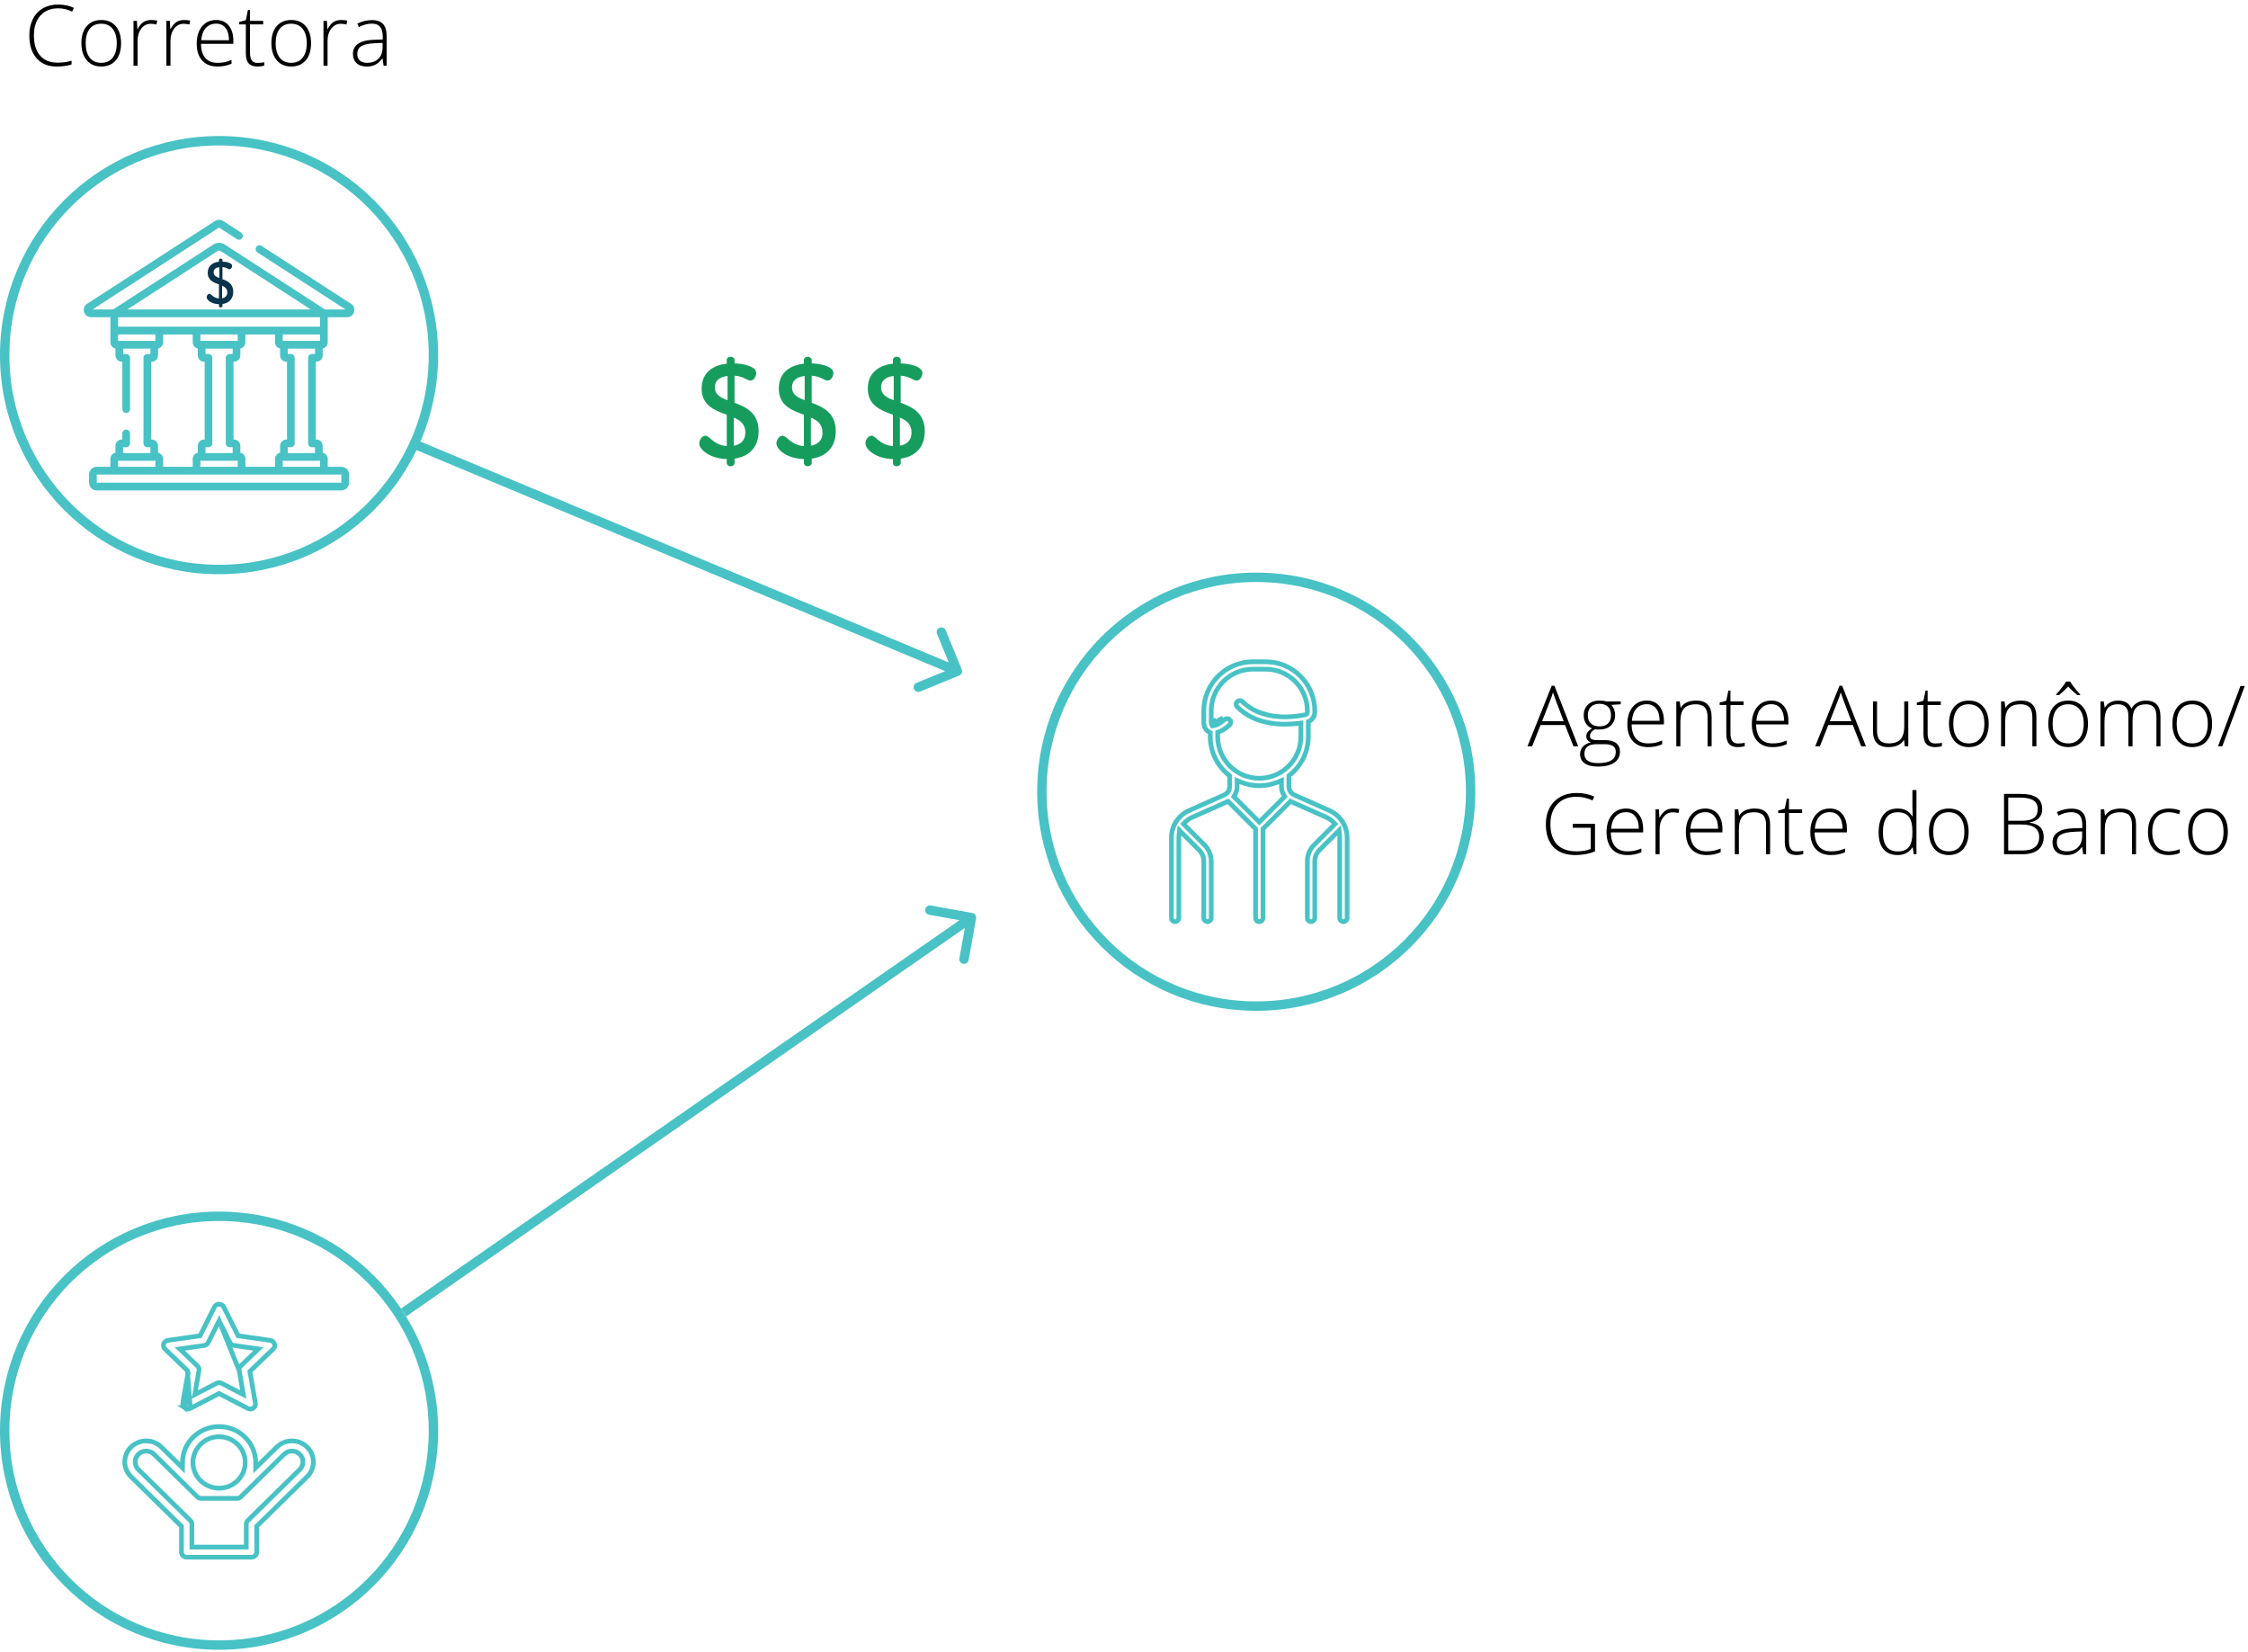 <svg width="479" height="352" viewBox="0 0 479 352" fill="none" xmlns="http://www.w3.org/2000/svg">
<path d="M156.513 85.816V80.04C158.485 80.183 159.217 81.091 159.894 81.091C160.739 81.091 161.135 80.013 161.135 79.471C161.135 78.075 158.432 77.478 156.52 77.424V76.658C156.52 76.319 156.097 76 155.675 76C155.198 76 154.856 76.312 154.856 76.658V77.485C152.18 77.769 149.503 79.193 149.503 82.779C149.503 86.419 152.321 87.443 154.856 88.358V95.041C151.985 94.811 151.227 92.825 150.295 92.825C149.59 92.825 149 93.767 149 94.445C149 95.841 151.368 97.746 154.856 97.8V98.682C154.856 99.021 155.192 99.339 155.675 99.339C156.097 99.339 156.52 99.027 156.52 98.682V97.712C159.559 97.285 161.645 95.353 161.645 91.849C161.638 87.978 158.962 86.724 156.513 85.816ZM155.024 85.273C153.528 84.704 152.321 84.108 152.321 82.487C152.321 81.01 153.448 80.298 155.024 80.095V85.273ZM156.345 94.974V88.968C157.727 89.564 158.821 90.364 158.821 92.154C158.821 93.781 157.868 94.689 156.345 94.974Z" fill="#169D5D"/>
<path d="M172.952 85.816V80.04C174.924 80.182 175.655 81.091 176.333 81.091C177.178 81.091 177.574 80.013 177.574 79.471C177.574 78.074 174.87 77.478 172.958 77.424V76.657C172.958 76.319 172.536 76 172.113 76C171.637 76 171.295 76.312 171.295 76.657V77.484C168.618 77.769 165.942 79.193 165.942 82.779C165.942 86.419 168.759 87.442 171.295 88.358V95.041C168.424 94.811 167.666 92.825 166.733 92.825C166.029 92.825 165.438 93.767 165.438 94.445C165.438 95.841 167.806 97.746 171.295 97.8V98.681C171.295 99.02 171.63 99.339 172.113 99.339C172.536 99.339 172.958 99.027 172.958 98.681V97.712C175.997 97.285 178.083 95.353 178.083 91.849C178.077 87.978 175.4 86.724 172.952 85.816ZM171.462 85.273C169.967 84.704 168.759 84.107 168.759 82.487C168.759 81.009 169.886 80.298 171.462 80.094V85.273ZM172.784 94.974V88.968C174.166 89.564 175.259 90.364 175.259 92.154C175.259 93.781 174.307 94.689 172.784 94.974Z" fill="#169D5D"/>
<path d="M191.919 85.816V80.04C193.891 80.182 194.622 81.091 195.3 81.091C196.145 81.091 196.541 80.013 196.541 79.471C196.541 78.074 193.837 77.478 191.926 77.424V76.657C191.926 76.319 191.503 76 191.08 76C190.604 76 190.262 76.312 190.262 76.657V77.484C187.585 77.769 184.909 79.193 184.909 82.779C184.909 86.419 187.726 87.442 190.262 88.358V95.041C187.391 94.811 186.633 92.825 185.7 92.825C184.996 92.825 184.406 93.767 184.406 94.445C184.406 95.841 186.774 97.746 190.262 97.8V98.681C190.262 99.02 190.597 99.339 191.08 99.339C191.503 99.339 191.926 99.027 191.926 98.681V97.712C194.964 97.285 197.051 95.353 197.051 91.849C197.044 87.978 194.367 86.724 191.919 85.816ZM190.43 85.273C188.934 84.704 187.726 84.107 187.726 82.487C187.726 81.009 188.853 80.298 190.43 80.094V85.273ZM191.751 94.974V88.968C193.133 89.564 194.227 90.364 194.227 92.154C194.227 93.781 193.274 94.689 191.751 94.974Z" fill="#169D5D"/>
<path d="M74.797 64.731L55.737 52.389C55.356 52.141 54.849 52.253 54.606 52.637C54.36 53.02 54.471 53.531 54.852 53.775L73.633 65.939L69.255 65.939L47.875 52.093C47.146 51.622 46.207 51.622 45.478 52.093L24.098 65.939H19.72L46.675 48.48L50.492 50.951C50.873 51.199 51.38 51.087 51.623 50.704C51.869 50.32 51.758 49.809 51.377 49.565L47.563 47.091C47.026 46.744 46.33 46.744 45.793 47.091L18.556 64.731C17.976 65.105 17.718 65.806 17.91 66.474C18.105 67.138 18.7 67.585 19.39 67.585H23.522V72.916C23.522 73.572 23.984 74.121 24.599 74.251V75.701C24.599 76.453 25.208 77.066 25.955 77.066H26.069V87.167C26.069 87.623 26.435 87.991 26.889 87.991C27.342 87.991 27.708 87.623 27.708 87.167V76.245C27.708 75.789 27.342 75.42 26.889 75.42H26.24L26.24 74.281H32.041L32.041 75.42H31.392C30.939 75.42 30.573 75.789 30.573 76.245V94.461C30.573 94.917 30.939 95.286 31.392 95.286H32.041V96.524H26.234V95.286H26.882C27.336 95.286 27.702 94.917 27.702 94.461V92.353C27.702 91.897 27.336 91.528 26.882 91.528C26.429 91.528 26.063 91.897 26.063 92.353V93.637H25.949C25.202 93.637 24.593 94.25 24.593 95.002V96.452C23.978 96.582 23.516 97.131 23.516 97.787V99.451H20.62C19.714 99.451 18.979 100.191 18.979 101.103L18.979 102.837C18.979 103.749 19.714 104.489 20.62 104.489H72.736C73.642 104.489 74.377 103.749 74.377 102.837V101.103C74.377 100.191 73.639 99.451 72.736 99.451H69.834V97.787C69.834 97.131 69.372 96.582 68.757 96.452V95.002C68.757 94.25 68.148 93.637 67.401 93.637H67.287V77.069H67.401C68.148 77.069 68.757 76.456 68.757 75.704V74.254C69.372 74.124 69.834 73.575 69.834 72.919V67.588L73.966 67.588C74.656 67.588 75.25 67.141 75.445 66.474C75.638 65.806 75.379 65.108 74.797 64.731ZM46.366 53.479C46.555 53.356 46.801 53.356 46.99 53.479L66.23 65.939H27.125L46.366 53.479ZM25.16 67.588H68.196V69.606H25.16V67.588ZM51.215 96.455V95.005C51.215 94.253 50.606 93.64 49.859 93.64H49.745L49.745 77.072H49.859C50.606 77.072 51.215 76.459 51.215 75.707V74.257C51.83 74.127 52.292 73.578 52.292 72.922V71.258H58.603V72.922C58.603 73.578 59.065 74.127 59.68 74.257V75.707C59.68 76.459 60.289 77.072 61.036 77.072H61.15V93.64H61.036C60.289 93.64 59.68 94.253 59.68 95.005V96.455C59.065 96.585 58.603 97.134 58.603 97.79V99.454H52.292V97.79C52.292 97.134 51.83 96.585 51.215 96.455ZM33.676 96.455V95.005C33.676 94.253 33.067 93.64 32.32 93.64H32.206V77.072H32.32C33.067 77.072 33.676 76.459 33.676 75.707L33.676 74.257C34.291 74.127 34.753 73.578 34.753 72.922V71.258H41.064V72.922C41.064 73.578 41.526 74.127 42.141 74.257V75.707C42.141 76.459 42.75 77.072 43.497 77.072H43.611L43.611 93.64H43.497C42.75 93.64 42.141 94.253 42.141 95.005V96.455C41.526 96.585 41.064 97.134 41.064 97.79V99.454H34.75V97.79C34.75 97.134 34.288 96.585 33.676 96.455ZM48.928 95.286H49.577V96.524H43.776V95.286H44.424C44.877 95.286 45.244 94.917 45.244 94.461L45.244 76.245C45.244 75.789 44.877 75.42 44.424 75.42H43.776V74.281H49.577V75.42H48.928C48.475 75.42 48.109 75.789 48.109 76.245L48.109 94.461C48.109 94.917 48.475 95.286 48.928 95.286ZM42.957 72.635H42.699V71.255H50.654V72.635H50.396C50.396 72.635 50.396 72.635 50.393 72.635C50.393 72.635 50.393 72.635 50.39 72.635H42.957ZM42.699 98.131C42.78 98.158 42.864 98.174 42.954 98.174H50.393C50.483 98.174 50.573 98.158 50.654 98.131V99.457H42.699V98.131ZM25.415 72.635H25.157V71.255H33.112V72.635H25.415ZM25.16 98.131C25.241 98.158 25.328 98.174 25.418 98.174H32.857C32.947 98.174 33.034 98.158 33.115 98.131V99.454H25.16V98.131ZM72.739 101.106L72.736 102.843C72.736 102.843 72.736 102.843 72.733 102.843L20.614 102.84L20.617 101.103L72.739 101.106ZM67.935 98.174C68.025 98.174 68.112 98.158 68.196 98.131V99.454H60.241V98.131C60.322 98.158 60.406 98.174 60.496 98.174H67.935ZM61.966 75.42H61.318V74.281H67.118V75.42H66.47C66.017 75.42 65.651 75.789 65.651 76.245V94.461C65.651 94.917 66.017 95.286 66.47 95.286H67.118V96.524H61.318V95.286H61.966C62.419 95.286 62.785 94.917 62.785 94.461V76.245C62.785 75.789 62.419 75.42 61.966 75.42ZM68.196 72.635H67.938H60.244V71.255H68.199V72.635H68.196Z" fill="#48C2C5"/>
<path d="M47.398 59.472V56.899C48.281 56.962 48.608 57.367 48.911 57.367C49.289 57.367 49.466 56.886 49.466 56.645C49.466 56.023 48.257 55.757 47.401 55.733V55.391C47.401 55.24 47.212 55.098 47.023 55.098C46.81 55.098 46.657 55.237 46.657 55.391V55.76C45.46 55.887 44.263 56.521 44.263 58.119C44.263 59.741 45.523 60.197 46.657 60.605V63.583C45.373 63.48 45.034 62.595 44.617 62.595C44.302 62.595 44.038 63.015 44.038 63.317C44.038 63.939 45.097 64.788 46.657 64.812V65.205C46.657 65.356 46.807 65.498 47.023 65.498C47.212 65.498 47.401 65.359 47.401 65.205V64.773C48.761 64.583 49.694 63.722 49.694 62.16C49.691 60.436 48.494 59.877 47.398 59.472ZM46.732 59.23C46.063 58.977 45.523 58.711 45.523 57.989C45.523 57.331 46.027 57.013 46.732 56.923V59.23ZM47.323 63.553V60.877C47.941 61.142 48.431 61.499 48.431 62.296C48.431 63.021 48.005 63.426 47.323 63.553Z" fill="#09344C"/>
<circle cx="46.678" cy="75.661" r="45.678" stroke="#48C2C5" stroke-width="2"/>
<circle cx="267.677" cy="168.678" r="45.678" transform="rotate(90 267.677 168.678)" stroke="#48C2C5" stroke-width="2"/>
<path d="M12.42 1.774C10.809 1.774 9.54 2.29 8.614 3.321C7.688 4.353 7.226 5.765 7.226 7.558C7.226 9.392 7.662 10.815 8.535 11.829C9.408 12.843 10.656 13.35 12.279 13.35C13.357 13.35 14.348 13.212 15.25 12.937V13.727C14.4 14.026 13.34 14.176 12.068 14.176C10.264 14.176 8.843 13.593 7.806 12.427C6.769 11.261 6.25 9.632 6.25 7.54C6.25 6.233 6.496 5.082 6.988 4.086C7.486 3.09 8.198 2.322 9.124 1.783C10.056 1.238 11.137 0.966 12.367 0.966C13.621 0.966 14.743 1.2 15.733 1.669L15.373 2.478C14.435 2.009 13.451 1.774 12.42 1.774Z" fill="black"/>
<path d="M25.797 9.21C25.797 10.769 25.419 11.987 24.663 12.866C23.907 13.739 22.864 14.176 21.534 14.176C20.696 14.176 19.958 13.974 19.319 13.569C18.681 13.165 18.191 12.585 17.852 11.829C17.512 11.073 17.342 10.2 17.342 9.21C17.342 7.651 17.72 6.438 18.476 5.571C19.231 4.698 20.269 4.262 21.587 4.262C22.899 4.262 23.928 4.704 24.672 5.589C25.422 6.468 25.797 7.675 25.797 9.21ZM18.256 9.21C18.256 10.523 18.543 11.548 19.117 12.286C19.697 13.019 20.515 13.385 21.569 13.385C22.624 13.385 23.439 13.019 24.013 12.286C24.593 11.548 24.883 10.523 24.883 9.21C24.883 7.892 24.59 6.869 24.004 6.143C23.424 5.416 22.606 5.053 21.552 5.053C20.497 5.053 19.683 5.416 19.108 6.143C18.54 6.863 18.256 7.886 18.256 9.21Z" fill="black"/>
<path d="M32.204 4.262C32.608 4.262 33.042 4.303 33.505 4.385L33.338 5.22C32.94 5.12 32.526 5.07 32.099 5.07C31.284 5.07 30.616 5.416 30.095 6.107C29.573 6.799 29.312 7.672 29.312 8.727L29.312 14H28.442L28.442 4.446H29.181L29.269 6.169H29.33C29.723 5.466 30.142 4.974 30.587 4.692C31.032 4.405 31.571 4.262 32.204 4.262Z" fill="black"/>
<path d="M39.218 4.262C39.622 4.262 40.056 4.303 40.519 4.385L40.352 5.22C39.953 5.12 39.54 5.07 39.112 5.07C38.298 5.07 37.63 5.416 37.108 6.107C36.587 6.799 36.326 7.672 36.326 8.727V14H35.456V4.446H36.194L36.282 6.169H36.344C36.736 5.466 37.155 4.974 37.601 4.692C38.046 4.405 38.585 4.262 39.218 4.262Z" fill="black"/>
<path d="M46.328 14.176C44.94 14.176 43.855 13.748 43.076 12.893C42.303 12.037 41.916 10.839 41.916 9.298C41.916 7.774 42.291 6.556 43.041 5.642C43.791 4.722 44.802 4.262 46.073 4.262C47.198 4.262 48.086 4.654 48.736 5.439C49.387 6.225 49.712 7.291 49.712 8.639V9.342L42.83 9.342C42.842 10.654 43.147 11.656 43.744 12.348C44.348 13.039 45.209 13.385 46.328 13.385C46.873 13.385 47.351 13.347 47.761 13.271C48.177 13.194 48.701 13.03 49.334 12.778V13.569C48.795 13.804 48.297 13.962 47.84 14.044C47.383 14.132 46.879 14.176 46.328 14.176ZM46.073 5.035C45.153 5.035 44.415 5.34 43.858 5.949C43.302 6.553 42.977 7.426 42.883 8.568H48.789C48.789 7.461 48.549 6.597 48.068 5.976C47.588 5.349 46.923 5.035 46.073 5.035Z" fill="black"/>
<path d="M54.871 13.402C55.422 13.402 55.902 13.355 56.312 13.262V13.965C55.891 14.105 55.404 14.176 54.853 14.176C54.01 14.176 53.386 13.95 52.981 13.499C52.583 13.048 52.384 12.339 52.384 11.372V5.202H50.969V4.692L52.384 4.297L52.823 2.135H53.272V4.446L56.075 4.446V5.202H53.272V11.249C53.272 11.981 53.4 12.523 53.658 12.875C53.916 13.227 54.32 13.402 54.871 13.402Z" fill="black"/>
<path d="M66.279 9.21C66.279 10.769 65.901 11.987 65.145 12.866C64.39 13.739 63.347 14.176 62.017 14.176C61.179 14.176 60.44 13.974 59.802 13.569C59.163 13.165 58.674 12.585 58.334 11.829C57.994 11.073 57.824 10.2 57.824 9.21C57.824 7.651 58.202 6.438 58.958 5.571C59.714 4.698 60.751 4.262 62.069 4.262C63.382 4.262 64.41 4.704 65.154 5.589C65.904 6.468 66.279 7.675 66.279 9.21ZM58.738 9.21C58.738 10.523 59.025 11.548 59.6 12.286C60.18 13.019 60.997 13.385 62.052 13.385C63.106 13.385 63.921 13.019 64.495 12.286C65.075 11.548 65.365 10.523 65.365 9.21C65.365 7.892 65.072 6.869 64.486 6.143C63.906 5.416 63.089 5.053 62.034 5.053C60.98 5.053 60.165 5.416 59.591 6.143C59.023 6.863 58.738 7.886 58.738 9.21Z" fill="black"/>
<path d="M72.686 4.262C73.091 4.262 73.524 4.303 73.987 4.385L73.82 5.22C73.422 5.12 73.009 5.07 72.581 5.07C71.767 5.07 71.099 5.416 70.577 6.107C70.056 6.799 69.795 7.672 69.795 8.727V14H68.925V4.446H69.663L69.751 6.169L69.812 6.169C70.205 5.466 70.624 4.974 71.069 4.692C71.515 4.405 72.054 4.262 72.686 4.262Z" fill="black"/>
<path d="M81.739 14L81.519 12.488H81.449C80.969 13.104 80.474 13.54 79.964 13.798C79.46 14.05 78.862 14.176 78.171 14.176C77.233 14.176 76.504 13.935 75.982 13.455C75.461 12.975 75.2 12.31 75.2 11.46C75.2 10.528 75.587 9.805 76.36 9.289C77.14 8.773 78.265 8.501 79.735 8.472L81.555 8.419V7.786C81.555 6.878 81.37 6.192 81.001 5.729C80.632 5.267 80.037 5.035 79.217 5.035C78.332 5.035 77.415 5.281 76.466 5.773L76.141 5.018C77.189 4.525 78.227 4.279 79.252 4.279C80.301 4.279 81.083 4.552 81.599 5.097C82.12 5.642 82.381 6.491 82.381 7.646V14H81.739ZM78.224 13.385C79.243 13.385 80.046 13.095 80.632 12.515C81.224 11.929 81.519 11.117 81.519 10.08V9.14L79.85 9.21C78.508 9.274 77.55 9.485 76.976 9.843C76.407 10.194 76.123 10.745 76.123 11.495C76.123 12.093 76.305 12.559 76.668 12.893C77.037 13.221 77.556 13.385 78.224 13.385Z" fill="black"/>
<path d="M333.48 154.465H328.26L326.467 159H325.474L330.642 146.098H331.213L336.275 159H335.265L333.48 154.465ZM328.585 153.656H333.182L331.433 149.024C331.286 148.661 331.11 148.157 330.905 147.513C330.747 148.075 330.574 148.585 330.387 149.042L328.585 153.656Z" fill="black"/>
<path d="M345.337 149.446V150.053L343.359 150.176C343.887 150.832 344.15 151.553 344.15 152.338C344.15 153.258 343.843 154.005 343.228 154.579C342.618 155.147 341.798 155.432 340.767 155.432C340.333 155.432 340.028 155.414 339.853 155.379C339.507 155.561 339.243 155.774 339.062 156.021C338.88 156.267 338.789 156.527 338.789 156.803C338.789 157.107 338.903 157.33 339.132 157.471C339.366 157.611 339.756 157.682 340.301 157.682H341.971C343.008 157.682 343.802 157.893 344.353 158.314C344.903 158.73 345.179 159.349 345.179 160.169C345.179 161.177 344.769 161.953 343.948 162.498C343.134 163.049 341.971 163.324 340.459 163.324C339.258 163.324 338.326 163.093 337.664 162.63C337.008 162.167 336.68 161.522 336.68 160.696C336.68 160.04 336.882 159.495 337.286 159.062C337.696 158.628 338.25 158.332 338.947 158.174C338.66 158.051 338.429 157.878 338.253 157.655C338.083 157.427 337.998 157.166 337.998 156.873C337.998 156.234 338.405 155.672 339.22 155.186C338.663 154.957 338.229 154.6 337.919 154.113C337.608 153.621 337.453 153.059 337.453 152.426C337.453 151.471 337.755 150.706 338.358 150.132C338.968 149.552 339.788 149.262 340.819 149.262C341.446 149.262 341.933 149.323 342.278 149.446H345.337ZM337.603 160.617C337.603 161.93 338.578 162.586 340.529 162.586C343.037 162.586 344.291 161.786 344.291 160.187C344.291 159.612 344.095 159.196 343.702 158.938C343.31 158.681 342.674 158.552 341.795 158.552H340.23C338.479 158.552 337.603 159.24 337.603 160.617ZM338.332 152.426C338.332 153.164 338.555 153.738 339 154.148C339.451 154.553 340.052 154.755 340.802 154.755C341.599 154.755 342.208 154.553 342.63 154.148C343.058 153.744 343.271 153.158 343.271 152.391C343.271 151.576 343.052 150.967 342.612 150.562C342.179 150.152 341.569 149.947 340.784 149.947C340.022 149.947 339.422 150.167 338.982 150.606C338.549 151.04 338.332 151.646 338.332 152.426Z" fill="black"/>
<path d="M351.164 159.176C349.775 159.176 348.691 158.748 347.912 157.893C347.139 157.037 346.752 155.839 346.752 154.298C346.752 152.774 347.127 151.556 347.877 150.642C348.627 149.722 349.638 149.262 350.909 149.262C352.034 149.262 352.922 149.654 353.572 150.439C354.223 151.225 354.548 152.291 354.548 153.639V154.342H347.666C347.678 155.654 347.982 156.656 348.58 157.348C349.184 158.039 350.045 158.385 351.164 158.385C351.709 158.385 352.187 158.347 352.597 158.271C353.013 158.194 353.537 158.03 354.17 157.778V158.569C353.631 158.804 353.133 158.962 352.676 159.044C352.219 159.132 351.715 159.176 351.164 159.176ZM350.909 150.035C349.989 150.035 349.251 150.34 348.694 150.949C348.138 151.553 347.812 152.426 347.719 153.568H353.625C353.625 152.461 353.385 151.597 352.904 150.976C352.424 150.349 351.759 150.035 350.909 150.035Z" fill="black"/>
<path d="M363.847 159V152.804C363.847 151.843 363.645 151.146 363.24 150.712C362.836 150.272 362.209 150.053 361.359 150.053C360.217 150.053 359.379 150.343 358.846 150.923C358.318 151.497 358.055 152.432 358.055 153.727V159H357.185V149.446H357.923L358.09 150.756H358.143C358.764 149.76 359.868 149.262 361.456 149.262C363.624 149.262 364.708 150.425 364.708 152.751V159H363.847Z" fill="black"/>
<path d="M370.324 158.402C370.875 158.402 371.355 158.355 371.766 158.262V158.965C371.344 159.105 370.857 159.176 370.307 159.176C369.463 159.176 368.839 158.95 368.435 158.499C368.036 158.048 367.837 157.339 367.837 156.372V150.202H366.422V149.692L367.837 149.297L368.276 147.135H368.725V149.446H371.528V150.202H368.725V156.249C368.725 156.981 368.854 157.523 369.111 157.875C369.369 158.227 369.773 158.402 370.324 158.402Z" fill="black"/>
<path d="M377.689 159.176C376.301 159.176 375.217 158.748 374.438 157.893C373.664 157.037 373.277 155.839 373.277 154.298C373.277 152.774 373.652 151.556 374.402 150.642C375.152 149.722 376.163 149.262 377.435 149.262C378.56 149.262 379.447 149.654 380.098 150.439C380.748 151.225 381.073 152.291 381.073 153.639V154.342H374.191C374.203 155.654 374.508 156.656 375.105 157.348C375.709 158.039 376.57 158.385 377.689 158.385C378.234 158.385 378.712 158.347 379.122 158.271C379.538 158.194 380.062 158.03 380.695 157.778V158.569C380.156 158.804 379.658 158.962 379.201 159.044C378.744 159.132 378.24 159.176 377.689 159.176ZM377.435 150.035C376.515 150.035 375.776 150.34 375.22 150.949C374.663 151.553 374.338 152.426 374.244 153.568H380.15C380.15 152.461 379.91 151.597 379.43 150.976C378.949 150.349 378.284 150.035 377.435 150.035Z" fill="black"/>
<path d="M394.793 154.465H389.572L387.779 159H386.786L391.954 146.098H392.525L397.588 159H396.577L394.793 154.465ZM389.897 153.656H394.494L392.745 149.024C392.599 148.661 392.423 148.157 392.218 147.513C392.06 148.075 391.887 148.585 391.699 149.042L389.897 153.656Z" fill="black"/>
<path d="M399.952 149.446V155.634C399.952 156.595 400.154 157.295 400.559 157.734C400.963 158.168 401.59 158.385 402.439 158.385C403.576 158.385 404.411 158.098 404.944 157.523C405.483 156.949 405.753 156.015 405.753 154.72V149.446H406.614V159H405.876L405.718 157.682H405.665C405.044 158.678 403.939 159.176 402.352 159.176C400.178 159.176 399.091 158.013 399.091 155.687V149.446H399.952Z" fill="black"/>
<path d="M412.336 158.402C412.887 158.402 413.367 158.355 413.777 158.262V158.965C413.355 159.105 412.869 159.176 412.318 159.176C411.475 159.176 410.851 158.95 410.446 158.499C410.048 158.048 409.849 157.339 409.849 156.372V150.202H408.434V149.692L409.849 149.297L410.288 147.135H410.736V149.446H413.54V150.202H410.736V156.249C410.736 156.981 410.865 157.523 411.123 157.875C411.381 158.227 411.785 158.402 412.336 158.402Z" fill="black"/>
<path d="M423.744 154.21C423.744 155.769 423.366 156.987 422.61 157.866C421.854 158.739 420.812 159.176 419.481 159.176C418.644 159.176 417.905 158.974 417.267 158.569C416.628 158.165 416.139 157.585 415.799 156.829C415.459 156.073 415.289 155.2 415.289 154.21C415.289 152.651 415.667 151.438 416.423 150.571C417.179 149.698 418.216 149.262 419.534 149.262C420.847 149.262 421.875 149.704 422.619 150.589C423.369 151.468 423.744 152.675 423.744 154.21ZM416.203 154.21C416.203 155.522 416.49 156.548 417.064 157.286C417.645 158.019 418.462 158.385 419.517 158.385C420.571 158.385 421.386 158.019 421.96 157.286C422.54 156.548 422.83 155.522 422.83 154.21C422.83 152.892 422.537 151.869 421.951 151.143C421.371 150.416 420.554 150.053 419.499 150.053C418.444 150.053 417.63 150.416 417.056 151.143C416.487 151.863 416.203 152.886 416.203 154.21Z" fill="black"/>
<path d="M433.052 159V152.804C433.052 151.843 432.85 151.146 432.445 150.712C432.041 150.272 431.414 150.053 430.564 150.053C429.422 150.053 428.584 150.343 428.051 150.923C427.523 151.497 427.26 152.432 427.26 153.727V159H426.39V149.446H427.128L427.295 150.756H427.348C427.969 149.76 429.073 149.262 430.661 149.262C432.829 149.262 433.913 150.425 433.913 152.751V159H433.052Z" fill="black"/>
<path d="M444.908 154.21C444.908 155.769 444.53 156.987 443.774 157.866C443.019 158.739 441.976 159.176 440.646 159.176C439.808 159.176 439.069 158.974 438.431 158.569C437.792 158.165 437.303 157.585 436.963 156.829C436.623 156.073 436.453 155.2 436.453 154.21C436.453 152.651 436.831 151.438 437.587 150.571C438.343 149.698 439.38 149.262 440.698 149.262C442.011 149.262 443.039 149.704 443.783 150.589C444.533 151.468 444.908 152.675 444.908 154.21ZM437.367 154.21C437.367 155.522 437.654 156.548 438.229 157.286C438.809 158.019 439.626 158.385 440.681 158.385C441.735 158.385 442.55 158.019 443.124 157.286C443.704 156.548 443.994 155.522 443.994 154.21C443.994 152.892 443.701 151.869 443.115 151.143C442.535 150.416 441.718 150.053 440.663 150.053C439.608 150.053 438.794 150.416 438.22 151.143C437.651 151.863 437.367 152.886 437.367 154.21ZM438.123 147.952C438.486 147.56 438.87 147.103 439.274 146.581C439.685 146.06 440.01 145.603 440.25 145.21H441.111C441.51 145.913 442.219 146.827 443.238 147.952V148.093H442.623C441.908 147.501 441.261 146.895 440.681 146.273C440.048 146.941 439.4 147.548 438.738 148.093H438.123V147.952Z" fill="black"/>
<path d="M459.489 159V152.733C459.489 151.802 459.308 151.122 458.944 150.694C458.581 150.267 458.024 150.053 457.274 150.053C456.296 150.053 455.572 150.322 455.104 150.861C454.635 151.4 454.4 152.247 454.4 153.401V159H453.513V152.47C453.513 150.858 452.774 150.053 451.298 150.053C450.296 150.053 449.566 150.346 449.109 150.932C448.652 151.512 448.424 152.443 448.424 153.727V159H447.554V149.446H448.274L448.459 150.756H448.512C448.775 150.281 449.15 149.915 449.637 149.657C450.123 149.394 450.659 149.262 451.245 149.262C452.751 149.262 453.718 149.827 454.146 150.958H454.181C454.491 150.413 454.907 149.994 455.429 149.701C455.956 149.408 456.554 149.262 457.222 149.262C458.265 149.262 459.047 149.54 459.568 150.097C460.09 150.653 460.351 151.538 460.351 152.751V159H459.489Z" fill="black"/>
<path d="M471.346 154.21C471.346 155.769 470.968 156.987 470.212 157.866C469.456 158.739 468.413 159.176 467.083 159.176C466.245 159.176 465.507 158.974 464.868 158.569C464.229 158.165 463.74 157.585 463.4 156.829C463.061 156.073 462.891 155.2 462.891 154.21C462.891 152.651 463.269 151.438 464.024 150.571C464.78 149.698 465.817 149.262 467.136 149.262C468.448 149.262 469.477 149.704 470.221 150.589C470.971 151.468 471.346 152.675 471.346 154.21ZM463.805 154.21C463.805 155.522 464.092 156.548 464.666 157.286C465.246 158.019 466.063 158.385 467.118 158.385C468.173 158.385 468.987 158.019 469.562 157.286C470.142 156.548 470.432 155.522 470.432 154.21C470.432 152.892 470.139 151.869 469.553 151.143C468.973 150.416 468.155 150.053 467.101 150.053C466.046 150.053 465.231 150.416 464.657 151.143C464.089 151.863 463.805 152.886 463.805 154.21Z" fill="black"/>
<path d="M478.315 146.15L473.525 159H472.611L477.393 146.15H478.315Z" fill="black"/>
<path d="M335.124 175.522H339.861V181.385C338.619 181.912 337.222 182.176 335.669 182.176C333.642 182.176 332.086 181.604 331.002 180.462C329.924 179.313 329.385 177.69 329.385 175.593C329.385 174.286 329.651 173.129 330.185 172.121C330.724 171.107 331.491 170.325 332.487 169.774C333.489 169.224 334.638 168.948 335.933 168.948C337.333 168.948 338.59 169.206 339.703 169.722L339.343 170.53C338.229 170.015 337.075 169.757 335.88 169.757C334.187 169.757 332.842 170.281 331.846 171.33C330.855 172.373 330.36 173.782 330.36 175.558C330.36 177.491 330.832 178.947 331.775 179.926C332.719 180.898 334.104 181.385 335.933 181.385C337.116 181.385 338.121 181.218 338.947 180.884V176.366H335.124V175.522Z" fill="black"/>
<path d="M346.734 182.176C345.346 182.176 344.262 181.748 343.482 180.893C342.709 180.037 342.322 178.839 342.322 177.298C342.322 175.774 342.697 174.556 343.447 173.642C344.197 172.722 345.208 172.262 346.479 172.262C347.604 172.262 348.492 172.654 349.143 173.439C349.793 174.225 350.118 175.291 350.118 176.639V177.342H343.236C343.248 178.654 343.553 179.656 344.15 180.348C344.754 181.039 345.615 181.385 346.734 181.385C347.279 181.385 347.757 181.347 348.167 181.271C348.583 181.194 349.107 181.03 349.74 180.778V181.569C349.201 181.804 348.703 181.962 348.246 182.044C347.789 182.132 347.285 182.176 346.734 182.176ZM346.479 173.035C345.56 173.035 344.821 173.34 344.265 173.949C343.708 174.553 343.383 175.426 343.289 176.568H349.195C349.195 175.461 348.955 174.597 348.475 173.976C347.994 173.349 347.329 173.035 346.479 173.035Z" fill="black"/>
<path d="M356.517 172.262C356.921 172.262 357.354 172.303 357.817 172.385L357.65 173.22C357.252 173.12 356.839 173.07 356.411 173.07C355.597 173.07 354.929 173.416 354.407 174.107C353.886 174.799 353.625 175.672 353.625 176.727V182H352.755V172.446H353.493L353.581 174.169H353.643C354.035 173.466 354.454 172.974 354.899 172.692C355.345 172.405 355.884 172.262 356.517 172.262Z" fill="black"/>
<path d="M363.627 182.176C362.238 182.176 361.154 181.748 360.375 180.893C359.602 180.037 359.215 178.839 359.215 177.298C359.215 175.774 359.59 174.556 360.34 173.642C361.09 172.722 362.101 172.262 363.372 172.262C364.497 172.262 365.385 172.654 366.035 173.439C366.686 174.225 367.011 175.291 367.011 176.639V177.342H360.129C360.141 178.654 360.445 179.656 361.043 180.348C361.646 181.039 362.508 181.385 363.627 181.385C364.172 181.385 364.649 181.347 365.06 181.271C365.476 181.194 366 181.03 366.633 180.778V181.569C366.094 181.804 365.596 181.962 365.139 182.044C364.682 182.132 364.178 182.176 363.627 182.176ZM363.372 173.035C362.452 173.035 361.714 173.34 361.157 173.949C360.601 174.553 360.275 175.426 360.182 176.568H366.088C366.088 175.461 365.848 174.597 365.367 173.976C364.887 173.349 364.222 173.035 363.372 173.035Z" fill="black"/>
<path d="M376.31 182V175.804C376.31 174.843 376.107 174.146 375.703 173.712C375.299 173.272 374.672 173.053 373.822 173.053C372.68 173.053 371.842 173.343 371.309 173.923C370.781 174.497 370.518 175.432 370.518 176.727V182H369.647V172.446H370.386L370.553 173.756H370.605C371.227 172.76 372.331 172.262 373.919 172.262C376.087 172.262 377.171 173.425 377.171 175.751V182H376.31Z" fill="black"/>
<path d="M382.787 181.402C383.338 181.402 383.818 181.355 384.229 181.262V181.965C383.807 182.105 383.32 182.176 382.77 182.176C381.926 182.176 381.302 181.95 380.897 181.499C380.499 181.048 380.3 180.339 380.3 179.372V173.202H378.885V172.692L380.3 172.297L380.739 170.135H381.188V172.446H383.991V173.202H381.188V179.249C381.188 179.981 381.316 180.523 381.574 180.875C381.832 181.227 382.236 181.402 382.787 181.402Z" fill="black"/>
<path d="M390.152 182.176C388.764 182.176 387.68 181.748 386.9 180.893C386.127 180.037 385.74 178.839 385.74 177.298C385.74 175.774 386.115 174.556 386.865 173.642C387.615 172.722 388.626 172.262 389.897 172.262C391.022 172.262 391.91 172.654 392.561 173.439C393.211 174.225 393.536 175.291 393.536 176.639V177.342H386.654C386.666 178.654 386.971 179.656 387.568 180.348C388.172 181.039 389.033 181.385 390.152 181.385C390.697 181.385 391.175 181.347 391.585 181.271C392.001 181.194 392.525 181.03 393.158 180.778V181.569C392.619 181.804 392.121 181.962 391.664 182.044C391.207 182.132 390.703 182.176 390.152 182.176ZM389.897 173.035C388.978 173.035 388.239 173.34 387.683 173.949C387.126 174.553 386.801 175.426 386.707 176.568H392.613C392.613 175.461 392.373 174.597 391.893 173.976C391.412 173.349 390.747 173.035 389.897 173.035Z" fill="black"/>
<path d="M404.347 172.262C405.038 172.262 405.636 172.388 406.14 172.64C406.644 172.892 407.095 173.322 407.493 173.932H407.546C407.511 173.193 407.493 172.47 407.493 171.761V168.324H408.354V182H407.783L407.563 180.541H407.493C406.767 181.631 405.724 182.176 404.364 182.176C403.046 182.176 402.038 181.766 401.341 180.945C400.644 180.125 400.295 178.93 400.295 177.359C400.295 175.707 400.641 174.444 401.332 173.571C402.023 172.698 403.028 172.262 404.347 172.262ZM404.347 173.053C403.304 173.053 402.519 173.419 401.991 174.151C401.47 174.884 401.209 175.947 401.209 177.342C401.209 180.049 402.261 181.402 404.364 181.402C405.442 181.402 406.233 181.089 406.737 180.462C407.241 179.835 407.493 178.801 407.493 177.359V177.21C407.493 175.733 407.244 174.673 406.746 174.028C406.254 173.378 405.454 173.053 404.347 173.053Z" fill="black"/>
<path d="M419.473 177.21C419.473 178.769 419.095 179.987 418.339 180.866C417.583 181.739 416.54 182.176 415.21 182.176C414.372 182.176 413.634 181.974 412.995 181.569C412.356 181.165 411.867 180.585 411.527 179.829C411.188 179.073 411.018 178.2 411.018 177.21C411.018 175.651 411.396 174.438 412.151 173.571C412.907 172.698 413.944 172.262 415.263 172.262C416.575 172.262 417.604 172.704 418.348 173.589C419.098 174.468 419.473 175.675 419.473 177.21ZM411.932 177.21C411.932 178.522 412.219 179.548 412.793 180.286C413.373 181.019 414.19 181.385 415.245 181.385C416.3 181.385 417.114 181.019 417.688 180.286C418.269 179.548 418.559 178.522 418.559 177.21C418.559 175.892 418.266 174.869 417.68 174.143C417.1 173.416 416.282 173.053 415.228 173.053C414.173 173.053 413.358 173.416 412.784 174.143C412.216 174.863 411.932 175.886 411.932 177.21Z" fill="black"/>
<path d="M427.014 169.15H430.538C432.126 169.15 433.292 169.42 434.036 169.959C434.78 170.498 435.152 171.312 435.152 172.402C435.152 173.146 434.924 173.768 434.467 174.266C434.016 174.758 433.354 175.074 432.48 175.215V175.268C433.506 175.42 434.259 175.745 434.739 176.243C435.226 176.735 435.469 177.424 435.469 178.309C435.469 179.492 435.076 180.403 434.291 181.042C433.506 181.681 432.393 182 430.951 182H427.014V169.15ZM427.91 174.872H430.74C431.947 174.872 432.823 174.673 433.368 174.274C433.919 173.87 434.194 173.24 434.194 172.385C434.194 171.529 433.884 170.908 433.263 170.521C432.647 170.135 431.728 169.941 430.503 169.941H427.91V174.872ZM427.91 175.663V181.209H430.934C433.312 181.209 434.502 180.242 434.502 178.309C434.502 176.545 433.248 175.663 430.74 175.663H427.91Z" fill="black"/>
<path d="M443.88 182L443.66 180.488H443.59C443.109 181.104 442.614 181.54 442.104 181.798C441.601 182.05 441.003 182.176 440.312 182.176C439.374 182.176 438.645 181.936 438.123 181.455C437.602 180.975 437.341 180.31 437.341 179.46C437.341 178.528 437.728 177.805 438.501 177.289C439.28 176.773 440.405 176.501 441.876 176.472L443.695 176.419V175.786C443.695 174.878 443.511 174.192 443.142 173.729C442.772 173.267 442.178 173.035 441.357 173.035C440.473 173.035 439.556 173.281 438.606 173.773L438.281 173.018C439.33 172.525 440.367 172.279 441.393 172.279C442.441 172.279 443.224 172.552 443.739 173.097C444.261 173.642 444.521 174.491 444.521 175.646V182H443.88ZM440.364 181.385C441.384 181.385 442.187 181.095 442.772 180.515C443.364 179.929 443.66 179.117 443.66 178.08V177.14L441.99 177.21C440.648 177.274 439.69 177.485 439.116 177.843C438.548 178.194 438.264 178.745 438.264 179.495C438.264 180.093 438.445 180.559 438.809 180.893C439.178 181.221 439.696 181.385 440.364 181.385Z" fill="black"/>
<path d="M454.286 182V175.804C454.286 174.843 454.084 174.146 453.68 173.712C453.275 173.272 452.648 173.053 451.799 173.053C450.656 173.053 449.818 173.343 449.285 173.923C448.758 174.497 448.494 175.432 448.494 176.727V182H447.624V172.446H448.362L448.529 173.756H448.582C449.203 172.76 450.308 172.262 451.896 172.262C454.063 172.262 455.147 173.425 455.147 175.751V182H454.286Z" fill="black"/>
<path d="M462.056 182.176C460.69 182.176 459.621 181.745 458.848 180.884C458.074 180.022 457.688 178.821 457.688 177.28C457.688 175.698 458.089 174.468 458.892 173.589C459.694 172.704 460.793 172.262 462.188 172.262C463.014 172.262 463.805 172.405 464.561 172.692L464.323 173.466C463.497 173.19 462.779 173.053 462.17 173.053C460.998 173.053 460.11 173.416 459.507 174.143C458.903 174.863 458.602 175.903 458.602 177.263C458.602 178.552 458.903 179.562 459.507 180.295C460.11 181.021 460.954 181.385 462.038 181.385C462.905 181.385 463.711 181.229 464.455 180.919V181.728C463.846 182.026 463.046 182.176 462.056 182.176Z" fill="black"/>
<path d="M474.703 177.21C474.703 178.769 474.325 179.987 473.569 180.866C472.813 181.739 471.771 182.176 470.44 182.176C469.603 182.176 468.864 181.974 468.226 181.569C467.587 181.165 467.098 180.585 466.758 179.829C466.418 179.073 466.248 178.2 466.248 177.21C466.248 175.651 466.626 174.438 467.382 173.571C468.138 172.698 469.175 172.262 470.493 172.262C471.806 172.262 472.834 172.704 473.578 173.589C474.328 174.468 474.703 175.675 474.703 177.21ZM467.162 177.21C467.162 178.522 467.449 179.548 468.023 180.286C468.604 181.019 469.421 181.385 470.476 181.385C471.53 181.385 472.345 181.019 472.919 180.286C473.499 179.548 473.789 178.522 473.789 177.21C473.789 175.892 473.496 174.869 472.91 174.143C472.33 173.416 471.513 173.053 470.458 173.053C469.403 173.053 468.589 173.416 468.015 174.143C467.446 174.863 467.162 175.886 467.162 177.21Z" fill="black"/>
<circle cx="46.678" cy="304.816" r="45.678" stroke="#48C2C5" stroke-width="2"/>
<path d="M65.441 308.306L65.441 308.306C67.216 310.049 67.216 312.881 65.441 314.624C65.441 314.624 65.441 314.624 65.441 314.624L54.843 325.03L54.693 325.177V325.387V330.691C54.693 331.28 54.204 331.773 53.582 331.773H39.775C39.153 331.773 38.664 331.28 38.664 330.691V325.387V325.177L38.514 325.03L27.916 314.624C27.916 314.624 27.916 314.624 27.916 314.624C26.142 312.881 26.142 310.049 27.916 308.306L27.917 308.306C28.778 307.46 29.923 306.994 31.146 306.994C32.368 306.994 33.514 307.46 34.376 308.306C34.376 308.306 34.376 308.306 34.376 308.306L38.036 311.901L38.88 312.729L38.886 311.546C38.908 307.359 42.387 303.943 46.679 303.943C50.97 303.943 54.449 307.359 54.471 311.547L54.477 312.73L55.321 311.901L58.981 308.306L58.981 308.306C59.843 307.46 60.988 306.994 62.211 306.994C63.434 306.994 64.579 307.46 65.441 308.306ZM51.971 329.609H52.471V329.109V324.732C52.471 324.448 52.586 324.174 52.793 323.969L63.863 313.1C64.78 312.199 64.78 310.731 63.863 309.83C63.421 309.396 62.832 309.158 62.212 309.158C61.59 309.158 61.002 309.396 60.56 309.83L60.56 309.83L51.313 318.91C51.105 319.114 50.822 319.23 50.524 319.23H42.833C42.536 319.23 42.252 319.114 42.044 318.91C42.044 318.91 42.044 318.91 42.044 318.91L32.798 309.83L32.797 309.83C32.355 309.396 31.767 309.158 31.146 309.158C30.525 309.158 29.936 309.396 29.494 309.83C28.577 310.731 28.577 312.199 29.494 313.1L29.494 313.1L40.564 323.97C40.772 324.173 40.887 324.448 40.887 324.732V329.109V329.609H41.387H51.971ZM52.249 311.587C52.249 308.556 49.742 306.107 46.679 306.107C43.615 306.107 41.108 308.556 41.108 311.587C41.108 314.617 43.615 317.066 46.679 317.066C49.742 317.066 52.249 314.617 52.249 311.587Z" stroke="#48C2C5"/>
<path d="M40.117 292.192L40.071 292.454L38.945 298.931C38.944 298.931 38.944 298.931 38.944 298.931C38.874 299.334 39.042 299.744 39.382 299.988L40.117 292.192ZM40.117 292.192L39.925 292.008M40.117 292.192L39.925 292.008M39.925 292.008L35.154 287.421L35.154 287.421C34.854 287.132 34.748 286.703 34.876 286.313C35.005 285.923 35.349 285.634 35.769 285.574L35.769 285.574L42.361 284.629L42.62 284.592L42.738 284.358L45.686 278.465C45.87 278.096 46.254 277.858 46.679 277.858C47.103 277.858 47.487 278.096 47.672 278.465L50.62 284.358L50.737 284.592L50.996 284.629L57.589 285.574L57.589 285.574C58.008 285.634 58.353 285.923 58.481 286.314C58.609 286.704 58.503 287.132 58.203 287.421L58.203 287.421L53.432 292.008L53.241 292.192L53.286 292.454L54.398 298.844L54.4 298.858L54.403 298.871C54.421 298.949 54.431 299.029 54.431 299.113C54.431 299.704 53.943 300.196 53.326 300.197H53.326H53.326H53.326H53.326H53.326H53.326H53.326H53.326H53.326H53.326H53.326H53.326H53.326H53.326H53.326H53.326H53.326H53.326H53.326H53.326H53.326H53.326H53.326H53.326H53.326H53.326H53.326H53.326H53.326H53.326H53.325H53.325H53.325H53.325H53.325H53.325H53.325H53.325H53.325H53.325H53.325H53.325H53.325H53.325H53.325H53.325H53.325H53.325H53.325H53.325H53.325H53.325H53.325H53.325H53.325H53.325H53.325H53.325H53.325H53.325H53.325H53.325H53.325H53.325H53.325H53.325H53.325H53.325H53.325H53.325H53.325H53.325H53.325H53.325H53.325H53.325H53.325H53.325H53.325H53.325H53.325H53.325H53.325H53.325H53.325H53.325H53.325H53.325H53.325H53.325H53.324H53.324H53.324H53.324H53.324H53.324H53.324H53.324H53.324H53.324H53.324H53.324H53.324H53.324H53.324H53.324H53.324H53.324H53.324H53.324H53.324H53.324H53.324H53.324H53.324H53.324H53.324H53.324H53.324H53.324H53.324H53.324H53.324H53.324H53.324H53.324H53.324H53.324H53.324H53.324H53.324H53.324H53.324H53.324H53.324H53.324H53.324H53.324H53.324H53.324H53.324H53.324H53.323H53.323H53.323H53.323H53.323H53.323H53.323H53.323H53.323H53.323H53.323H53.323H53.323H53.323H53.323H53.323H53.323H53.323H53.323H53.323H53.323H53.323H53.323H53.323H53.323H53.323H53.323H53.323H53.323H53.323H53.323H53.323H53.323H53.323H53.323H53.323H53.323H53.323H53.323H53.323H53.323H53.323H53.323H53.323H53.323H53.323H53.322H53.322H53.322H53.322H53.322H53.322H53.322H53.322H53.322C53.145 300.197 52.968 300.155 52.806 300.071L52.806 300.071L46.909 297.013L46.679 296.894L46.449 297.013L40.552 300.071L40.552 300.071M39.925 292.008L40.552 300.071M40.552 300.071C40.389 300.156 40.212 300.197 40.035 300.197C39.804 300.197 39.575 300.126 39.382 299.988L40.552 300.071ZM46.679 281.404L47.126 282.298L49.008 286.06L49.008 286.06C49.167 286.378 49.477 286.602 49.841 286.655L54.049 287.258L55.063 287.403L54.325 288.113L51.279 291.041L51.279 291.041C51.02 291.291 50.903 291.648 50.963 291.997L46.679 281.404ZM46.679 281.404L46.232 282.298L44.349 286.059C44.19 286.378 43.88 286.602 43.517 286.655L39.309 287.258L38.294 287.403L39.033 288.113L42.078 291.041L42.078 291.041C42.338 291.291 42.455 291.648 42.394 291.997L42.394 291.997L41.675 296.132L41.502 297.126L42.398 296.661L46.162 294.709L46.162 294.709C46.323 294.625 46.501 294.583 46.679 294.583C46.856 294.583 47.034 294.625 47.196 294.709L47.196 294.709L50.959 296.661L51.855 297.126L51.682 296.132L50.964 291.998L46.679 281.404Z" stroke="#48C2C5"/>
<path d="M258.762 154.584C259.49 154.394 260.206 153.956 260.891 153.324C261.212 153.028 261.712 153.048 262.008 153.369L262.375 153.03L262.008 153.369C262.304 153.689 262.284 154.189 261.963 154.486C261.249 155.145 260.514 155.616 259.774 155.909L259.459 156.035V156.374V156.955C259.459 161.843 263.435 165.819 268.323 165.819C273.211 165.819 277.187 161.843 277.187 156.954V154.623V154.059L276.627 154.126C273.1 154.55 267.461 154.453 263.626 150.617L263.626 150.617C263.317 150.309 263.317 149.808 263.626 149.5L263.626 149.5C263.935 149.191 264.435 149.191 264.744 149.5C266.157 150.912 270.197 153.856 278.105 152.294L278.105 152.294C278.44 152.228 278.566 151.923 278.566 151.719V151.438C278.566 146.55 274.59 142.574 269.702 142.574H266.944C262.055 142.574 258.079 146.55 258.079 151.438V153.99C258.079 154.117 258.105 154.236 258.157 154.336L258.31 154.634L258.644 154.605C258.684 154.602 258.723 154.595 258.762 154.584ZM258.762 154.584L258.635 154.101M258.762 154.584C258.762 154.584 258.762 154.584 258.762 154.584L258.635 154.101M258.635 154.101C258.62 154.105 258.609 154.106 258.601 154.107M258.635 154.101C258.749 154.071 258.862 154.034 258.977 153.99C259.009 153.978 259.041 153.965 259.074 153.951C259.079 153.973 259.079 153.987 259.079 153.99V153.949C259.564 153.745 260.058 153.412 260.552 152.956L258.601 154.107M258.601 154.107C258.592 154.089 258.579 154.051 258.579 153.99V153.886V153.886V153.855L258.558 153.609C258.535 153.611 258.518 153.614 258.509 153.617C258.532 153.611 258.556 153.604 258.579 153.597L258.601 154.107ZM253.145 172.249L253.348 172.706L260.847 169.373C261.557 169.058 262.015 168.352 262.015 167.575V165.515V165.274L261.827 165.124C259.422 163.208 257.878 160.258 257.878 156.954V156.385V156.085L257.614 155.944C257.516 155.892 257.423 155.831 257.334 155.763C256.81 155.358 256.499 154.717 256.499 153.99V151.438C256.499 145.679 261.185 140.993 266.944 140.993H269.702C275.461 140.993 280.147 145.679 280.147 151.438V151.719C280.147 152.525 279.701 153.246 279.026 153.618L278.768 153.761V154.056V156.955C278.768 160.259 277.224 163.208 274.818 165.125L274.63 165.275V165.516V167.575C274.63 168.352 275.088 169.058 275.799 169.373C275.799 169.373 275.799 169.373 275.799 169.373L283.297 172.706L283.5 172.249L283.297 172.706C285.572 173.717 287.043 175.98 287.043 178.47C287.043 178.47 287.043 178.47 287.043 178.47V195.573C287.043 196.009 286.689 196.363 286.253 196.363C285.816 196.363 285.462 196.009 285.462 195.573V178.469C285.462 178.297 285.45 178.13 285.433 177.973L285.323 176.932L284.583 177.672L281.128 181.127C280.496 181.759 280.147 182.601 280.147 183.494V195.573C280.147 196.009 279.793 196.363 279.357 196.363C278.92 196.363 278.566 196.009 278.566 195.573V183.494C278.566 182.177 279.078 180.941 280.01 180.01L284.129 175.891L284.476 175.544L284.135 175.19C283.721 174.76 283.223 174.403 282.656 174.15L282.655 174.15L275.284 170.874L274.97 170.735L274.727 170.978L269.26 176.445L269.113 176.591V176.798V195.573C269.113 196.009 268.76 196.363 268.323 196.363C267.887 196.363 267.533 196.009 267.533 195.573V176.798V176.591L267.386 176.444L261.919 170.977L261.676 170.735L261.362 170.874L253.99 174.15L253.99 174.15C253.423 174.403 252.925 174.76 252.511 175.19L252.17 175.543L252.517 175.89L256.636 180.01L256.99 179.656L256.636 180.01C257.568 180.941 258.08 182.177 258.08 183.494V195.573C258.08 196.009 257.726 196.363 257.289 196.363C256.853 196.363 256.499 196.009 256.499 195.573V183.494C256.499 182.601 256.15 181.759 255.518 181.127L255.518 181.127L252.063 177.672L251.322 176.931L251.212 177.973C251.196 178.13 251.183 178.297 251.183 178.47V195.573C251.183 196.009 250.829 196.363 250.393 196.363C249.956 196.363 249.603 196.009 249.603 195.573V178.469C249.603 175.98 251.073 173.717 253.348 172.706L253.145 172.249ZM267.969 174.792L268.323 175.146L268.676 174.792L273.473 169.995L273.748 169.72L273.55 169.386C273.229 168.847 273.049 168.225 273.049 167.575V167.05V166.297L272.355 166.589C271.114 167.111 269.752 167.4 268.323 167.4C266.893 167.4 265.531 167.11 264.29 166.589L263.596 166.297V167.05V167.575C263.596 168.225 263.416 168.847 263.096 169.386L262.897 169.72L263.172 169.995L267.969 174.792Z" stroke="#48C2C5"/>
<path d="M204.38 143.925C204.891 143.715 205.135 143.131 204.925 142.62L201.509 134.294C201.299 133.783 200.715 133.539 200.204 133.748C199.693 133.958 199.449 134.542 199.659 135.053L202.695 142.454L195.294 145.491C194.783 145.701 194.539 146.285 194.749 146.796C194.958 147.307 195.543 147.551 196.054 147.342L204.38 143.925ZM87.614 95.423L203.615 143.923L204.386 142.077L88.386 93.577L87.614 95.423Z" fill="#48C2C5"/>
<path d="M207.177 194.516C207.72 194.613 208.082 195.133 207.984 195.677L206.392 204.535C206.295 205.079 205.775 205.44 205.231 205.342C204.688 205.245 204.326 204.725 204.424 204.181L205.839 196.307L197.965 194.892C197.421 194.795 197.06 194.275 197.158 193.731C197.255 193.188 197.775 192.826 198.319 192.924L207.177 194.516ZM85.429 278.817L206.429 194.679L207.571 196.321L86.571 280.459L85.429 278.817Z" fill="#48C2C5"/>
</svg>
